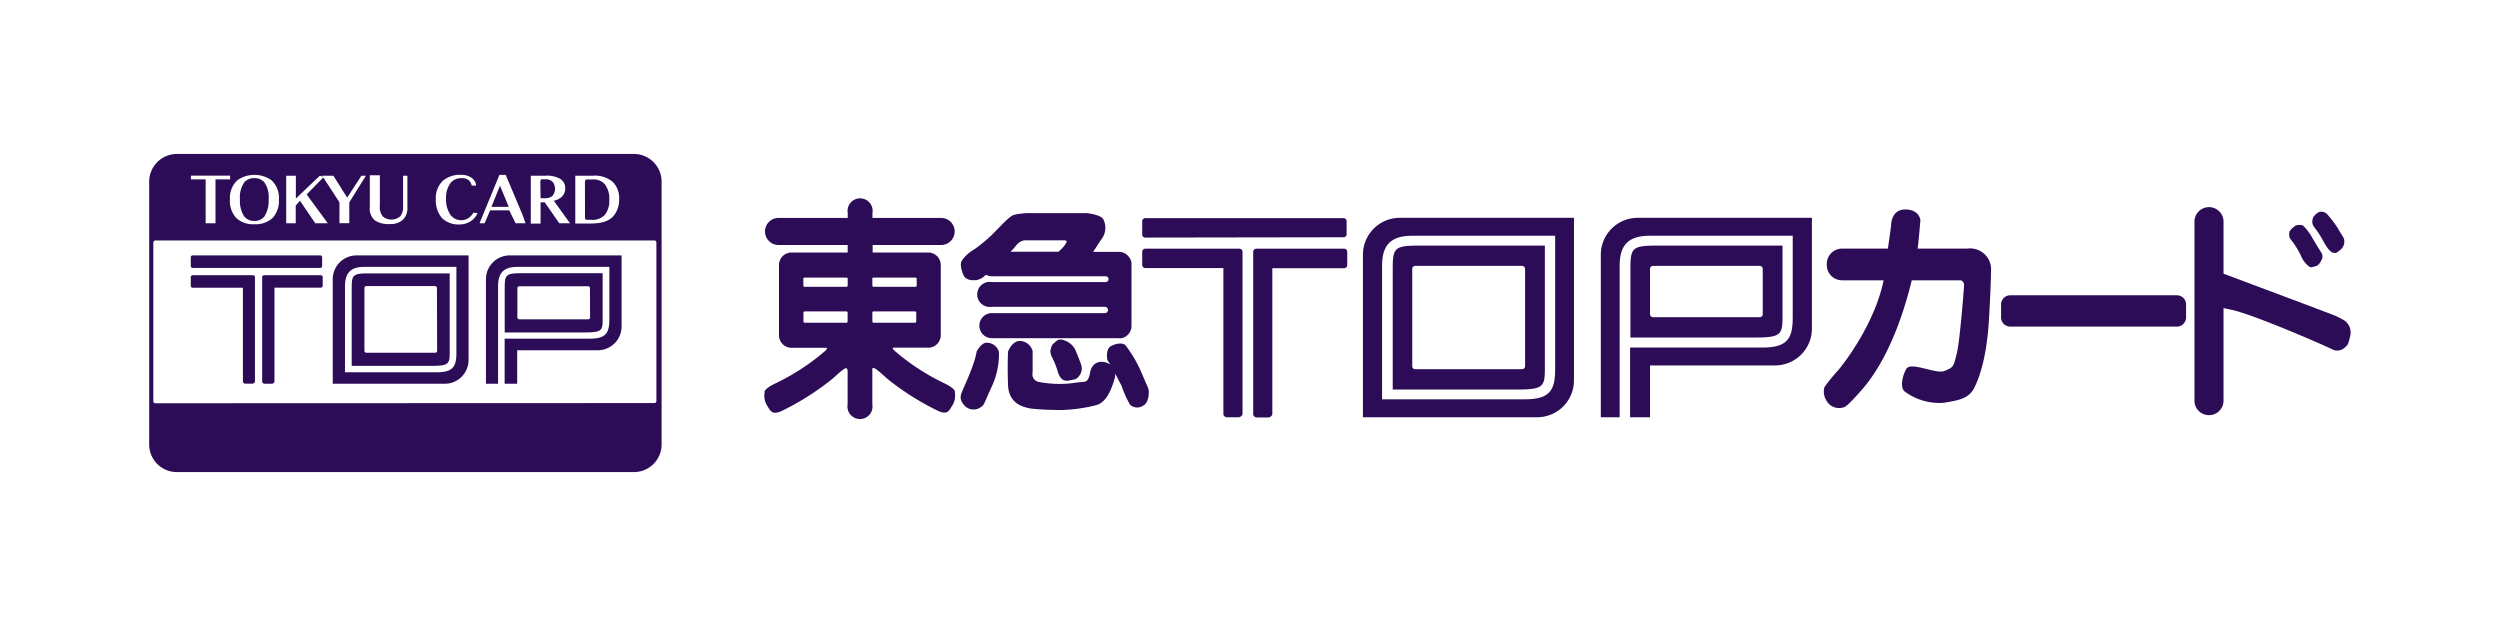 <svg id="レイヤー_1" data-name="レイヤー 1" xmlns="http://www.w3.org/2000/svg" viewBox="0 0 398.5 98.5"><defs><style>.cls-1{fill:#fff;}.cls-2{fill:#2c0c57;}</style></defs><rect class="cls-1" width="398.5" height="98.5"/><rect class="cls-1" width="398.5" height="98.5"/><path class="cls-2" d="M223.9,35.47A5.88,5.88,0,0,0,218,41.35V67.26h27.77a5.87,5.87,0,0,0,5.87-5.87V35.47Zm24.74,24.11c0,3.31-.78,4.82-4.83,4.82H221.05V43.15c0-3.31,1.35-4.82,4.82-4.82h22.77Z" transform="translate(-0.75 -0.75)"/><path class="cls-2" d="M247,58.6V39.9H227c-4.21,0-4.25.41-4.25,4.23V62.84h20C247.17,62.84,247,62.2,247,58.6Zm-3.15.52a.49.49,0,0,1-.5.48h-17a.48.48,0,0,1-.49-.48V43.61a.48.48,0,0,1,.49-.48h17a.49.49,0,0,1,.5.48Z" transform="translate(-0.75 -0.75)"/><path class="cls-2" d="M284.88,50.3V39.9h-20c-4.2,0-4.24.41-4.24,4.23V54.55h20C285.08,54.55,284.88,53.9,284.88,50.3Zm-3.15.52a.48.48,0,0,1-.48.49h-17a.49.49,0,0,1-.49-.49V43.61a.49.49,0,0,1,.49-.48h17a.48.48,0,0,1,.48.48Z" transform="translate(-0.75 -0.75)"/><path class="cls-2" d="M261.8,35.47a5.88,5.88,0,0,0-5.88,5.88V67.26h3V54h0V43.15c0-3.31,1.35-4.82,4.82-4.82h22.77v13c0,3.3-.77,4.82-4.82,4.82H260.59V67.26h3.17V59h19.93a5.88,5.88,0,0,0,5.88-5.88V35.47Z" transform="translate(-0.75 -0.75)"/><path class="cls-2" d="M214.91,38.57a.48.48,0,0,0,.49-.48V36a.49.49,0,0,0-.49-.48H183.32a.49.49,0,0,0-.5.48v2.14a.48.48,0,0,0,.5.48Z" transform="translate(-0.75 -0.75)"/><path class="cls-2" d="M198.32,40.39h-15a.5.5,0,0,0-.5.49V43a.49.49,0,0,0,.5.48h12.44V66.85a.63.63,0,0,0,.56.41h1.87a.73.73,0,0,0,.62-.49V40.88h0A.5.5,0,0,0,198.32,40.39Z" transform="translate(-0.75 -0.75)"/><path class="cls-2" d="M215,40.39H201a.5.5,0,0,0-.49.49v26a.63.63,0,0,0,.56.41h1.87a.73.73,0,0,0,.62-.49V43.5H215a.49.49,0,0,0,.5-.48V40.88A.5.5,0,0,0,215,40.39Z" transform="translate(-0.75 -0.75)"/><path class="cls-2" d="M151,61.71a35.27,35.27,0,0,1-7.78-5.16c-.29-.33-.08-.38-.08-.38h5.57a2,2,0,0,0,2-2h0V43a2,2,0,0,0-2-2h-8.86v-1.2h11.06a2.16,2.16,0,0,0,0-4.31H139.82v-.78a2,2,0,1,0-3.94,0v.78H125a2.16,2.16,0,1,0,0,4.31h10.87V41h-8.95a2,2,0,0,0-2,2V54.19h0a2,2,0,0,0,2,2h5.57s.21,0-.07.38a35.72,35.72,0,0,1-7.79,5.16c-2.35,1.08-2,1.6-2,1.6a3,3,0,0,0,.35,2c.57.85.74,1.6,2.23,1a42.91,42.91,0,0,0,8.25-5.21c2-1.84,2-1.61,2-1.61s.28-.31.4.31a.05.05,0,0,0,0,0V65.2a2,2,0,1,0,3.94,0V59.54c.14-.28.33-.07.33-.07s0-.23,2,1.61a42.56,42.56,0,0,0,8.24,5.21c1.49.63,1.66-.12,2.24-1a3,3,0,0,0,.34-2S153.32,62.79,151,61.71ZM128.8,45.19A.19.19,0,0,1,129,45h.26v0h6.29v0h.13a.2.2,0,0,1,.19.19v1.08a.2.2,0,0,1-.19.2H129a.19.19,0,0,1-.19-.2Zm.21,7a.18.18,0,0,1-.19-.19V50.58a.18.18,0,0,1,.19-.19h6.65a.19.19,0,0,1,.2.19V52a.19.19,0,0,1-.2.19H129Zm10.79-7A.19.19,0,0,1,140,45h.18v0h6.19v0h.31a.19.19,0,0,1,.19.19v1.08a.19.19,0,0,1-.19.2H140a.19.19,0,0,1-.19-.2Zm0,5.39a.18.18,0,0,1,.19-.19h6.61a.19.19,0,0,1,.2.19V52a.19.19,0,0,1-.2.19H140a.18.18,0,0,1-.19-.19Z" transform="translate(-0.75 -0.75)"/><path class="cls-2" d="M158,55.38c-.84,0-1.58,1.41-1.58,1.41-.28,2.15-2.37,6.32-2.48,6.83s-.17,1.13.79,2a2,2,0,0,0,2.48-.06c.45-.28.51-.79,1.59-3.11a12.3,12.3,0,0,0,1.18-5.58A2,2,0,0,0,158,55.38Z" transform="translate(-0.75 -0.75)"/><path class="cls-2" d="M170.38,55c-1-.4-1.3.22-1.7.51s-.51,1.24-.51,1.24a2.72,2.72,0,0,0,.23.85,13,13,0,0,1,1,2.54c.63,1.8,1.7,1.24,2.43,1.13s1-.68,1.19-1a2,2,0,0,0,.06-1.41c-.12-.4-.68-1.75-.91-2.32A3,3,0,0,0,170.38,55Z" transform="translate(-0.75 -0.75)"/><path class="cls-2" d="M182.74,60.23a20.38,20.38,0,0,0-2.6-4.46c-.34-.34-1.24-.39-2.25.12s-.62,2.25-.62,2.25.28.46.5.74h0a2.64,2.64,0,0,0-1.42-.46,1.74,1.74,0,0,0-1.64,1.07c-.28.56-.17,1-.5,1.64s-.57.39-2.32.67a17.25,17.25,0,0,1-5.54-.17,1.24,1.24,0,0,1-1-1.52V56.68a2.23,2.23,0,0,0-2-1.59c-1.3,0-1.92,1.7-1.92,1.7s-.11,2.26,0,5.31,2.43,3.55,3.67,3.78a45.52,45.52,0,0,0,5,.22,24.93,24.93,0,0,0,5.42-.78c1.46-.42,2.26-2.09,2.88-4.13a2.62,2.62,0,0,0,.12-.88c.42.8.86,1.68,1,1.9a15.64,15.64,0,0,0,1.36,3.05,1.67,1.67,0,0,0,2.14.11c.85-.45.85-1.86.85-2.26S183.59,62.27,182.74,60.23Z" transform="translate(-0.75 -0.75)"/><path class="cls-2" d="M156.49,45.38a2.71,2.71,0,0,0,1.41-.84,2,2,0,0,0,1,.25H177a.45.45,0,0,1,.45.46.46.46,0,0,1-.45.46H158.86a2,2,0,1,0,0,3.94h18a.51.51,0,0,1,.5.51.5.5,0,0,1-.5.5h-18a2,2,0,0,0,0,4h20.27a2.58,2.58,0,0,0,.4,0,2,2,0,0,0,1.58-1.94v-9.9a1.57,1.57,0,0,0-.28-.92,2,2,0,0,0-1.7-1H175c.39-.61,1-1.56,1.44-2.18a3,3,0,0,0,.22-2.93c-.34-.85-2.71-1.07-2.71-1.07h-9.48a12.48,12.48,0,0,0-1.81.22c-.68.06-1.35.73-3,2.43A23.44,23.44,0,0,1,156,40.53a5.88,5.88,0,0,0-1.92,1.75c-.34.51-.12,1.41.22,2.26S155.64,45.5,156.49,45.38Zm6.26-5.53a2.09,2.09,0,0,1,1.24-.79h6.39c.5,0,.39.28.39.28a4,4,0,0,1-.73,1,5.64,5.64,0,0,1-.58.54h-7.63A13.14,13.14,0,0,0,162.75,39.85Z" transform="translate(-0.75 -0.75)"/><path class="cls-2" d="M349.21,51.35a1.46,1.46,0,0,1-1.46,1.46H321.18a1.46,1.46,0,0,1-1.46-1.46V49.28a1.46,1.46,0,0,1,1.46-1.46h26.57a1.46,1.46,0,0,1,1.46,1.46Z" transform="translate(-0.75 -0.75)"/><path class="cls-2" d="M314.32,40.38c.24-.09-.34,0,0,0Z" transform="translate(-0.75 -0.75)"/><path class="cls-2" d="M314.32,40.38h-7.9c.22-1.64.44-4.56.44-4.56s-.16-1.68-2.41-1.68-2.25,2.41-2.25,2.41,0,.28-.52,3.83h-7.31a2.43,2.43,0,0,0-2.43,2.43V43a2.43,2.43,0,0,0,2.43,2.43H301c-1.34,6.52-5.72,12.49-7.19,14.28a26.32,26.32,0,0,0-2.25,2.76,2.69,2.69,0,0,0,.34,2.16,2.27,2.27,0,0,0,2.29,1.14c.62-.09.76,0,3.15-2.67,4.47-5,6.93-12.64,8.14-17.67h7.82a.74.74,0,0,1,.52.72c0,.5-.67,8.92-1.12,10.76s-.5,2.29-1.34,2.68-1,.56-2.73.17-3.51-1-4-.22-1.11,2.78-.33,3.57a9.23,9.23,0,0,0,6.3,1.84c2.4-.39,4-.67,4.86-2.4s2-5,2.34-11,.33-8.09.33-8.09A3.35,3.35,0,0,0,314.32,40.38Z" transform="translate(-0.75 -0.75)"/><path class="cls-2" d="M374.5,51.87a13.54,13.54,0,0,0-1.48-.78c-.62-.27-14.93-5.62-17.84-6.71V36.24a2.32,2.32,0,1,0-4.63,0V64.76a2.32,2.32,0,0,0,4.63,0V49.87h.06l1.21.26c3.82.83,15.53,6,16.23,6.38a1.73,1.73,0,0,0,1.9-.43c.53-.44.48-.57.83-1.91A2.38,2.38,0,0,0,374.5,51.87Z" transform="translate(-0.75 -0.75)"/><path class="cls-2" d="M365.74,38.72s-.22-.78,0-1.13a3.2,3.2,0,0,1,1-.91,1.9,1.9,0,0,1,1.08,0,8,8,0,0,1,1.52,2c.44.74,1.35,2.22,1.35,2.22A1.2,1.2,0,0,1,370.9,42c-.31.61-.57,1.08-1,1.17s-.78.35-1.17,0a4.27,4.27,0,0,1-1.26-1.77A13.73,13.73,0,0,0,365.74,38.72Z" transform="translate(-0.75 -0.75)"/><path class="cls-2" d="M369.38,36.47a1.63,1.63,0,0,1,.13-1.13,2.3,2.3,0,0,1,1-.83,1.5,1.5,0,0,1,1.09.27,18.22,18.22,0,0,1,1.9,2.51c.26.56.92,1.34.92,1.74a1.68,1.68,0,0,1-.57,1.51c-.61.48-.69.62-1.21.49s-1-.88-1.48-1.7a15,15,0,0,0-1.43-2.26A1.94,1.94,0,0,1,369.38,36.47Z" transform="translate(-0.75 -0.75)"/><path class="cls-2" d="M101.81,76a4.41,4.41,0,0,0,4.4-4.41V29.71a4.42,4.42,0,0,0-4.4-4.42H28.94a4.42,4.42,0,0,0-4.41,4.42V71.58A4.4,4.4,0,0,0,28.94,76Z" transform="translate(-0.75 -0.75)"/><path class="cls-1" d="M105.08,65a.31.31,0,0,0,.3-.33V39.39a.31.31,0,0,0-.3-.31H25.51a.33.33,0,0,0-.32.31V64.7a.33.33,0,0,0,.32.33Z" transform="translate(-0.75 -0.75)"/><path class="cls-2" d="M57.59,41.46a3.79,3.79,0,0,0-3.8,3.78V61.92H71.66a3.79,3.79,0,0,0,3.78-3.79V41.46ZM73.5,57c0,2.13-.5,3.09-3.12,3.09H55.74V46.39c0-2.12.88-3.1,3.1-3.1H73.5Z" transform="translate(-0.75 -0.75)"/><path class="cls-2" d="M72.43,56.33v-12H59.55c-2.72,0-2.74.27-2.74,2.74v12H69.69C72.55,59.06,72.43,58.65,72.43,56.33Zm-2,.34a.32.32,0,0,1-.32.31H59.15a.31.31,0,0,1-.31-.31v-10a.31.31,0,0,1,.31-.32H70.08a.32.32,0,0,1,.32.32Z" transform="translate(-0.75 -0.75)"/><path class="cls-2" d="M96.81,51v-6.7H83.93c-2.71,0-2.73.27-2.73,2.74v6.7H94.09C97,53.73,96.81,53.31,96.81,51Zm-2,.34a.31.31,0,0,1-.32.31H83.55a.31.31,0,0,1-.33-.31V46.7a.31.31,0,0,1,.33-.32H94.47a.32.32,0,0,1,.32.32Z" transform="translate(-0.75 -0.75)"/><path class="cls-2" d="M82,41.46a3.79,3.79,0,0,0-3.79,3.78V61.92h1.93V53.39h0v-7c0-2.12.87-3.1,3.11-3.1H97.88v8.34c0,2.14-.49,3.1-3.1,3.1H81.19v7.19h2V56.58H96.05a3.79,3.79,0,0,0,3.78-3.78V41.46Z" transform="translate(-0.75 -0.75)"/><path class="cls-2" d="M51.8,43.46a.31.31,0,0,0,.3-.32V41.77a.3.3,0,0,0-.3-.31H31.47a.3.3,0,0,0-.31.31v1.37a.31.31,0,0,0,.31.32Z" transform="translate(-0.75 -0.75)"/><path class="cls-2" d="M41.12,44.62H31.47a.31.31,0,0,0-.31.31v1.38a.31.31,0,0,0,.31.31h8v15a.42.42,0,0,0,.37.29H41a.47.47,0,0,0,.39-.32V44.93h0A.31.31,0,0,0,41.12,44.62Z" transform="translate(-0.75 -0.75)"/><path class="cls-2" d="M51.86,44.62h-9a.32.32,0,0,0-.32.31v16.7a.42.42,0,0,0,.36.29h1.19a.47.47,0,0,0,.41-.32v-15h7.38a.31.31,0,0,0,.31-.31V44.93A.31.31,0,0,0,51.86,44.62Z" transform="translate(-0.75 -0.75)"/><path class="cls-1" d="M41.3,36.49a3.9,3.9,0,0,1-2.9-1,4,4,0,0,1-1-2.94,3.86,3.86,0,0,1,1.2-3.08,4.73,4.73,0,0,1,5.41,0,3.83,3.83,0,0,1,1.2,3.08,4.05,4.05,0,0,1-1,2.94,4,4,0,0,1-2.92,1Zm0-7.34a2,2,0,0,0-1.6.65A4.21,4.21,0,0,0,39,32.55a4.43,4.43,0,0,0,.69,2.71,2,2,0,0,0,1.6.71,2,2,0,0,0,1.6-.71,4.57,4.57,0,0,0,.68-2.71,4.15,4.15,0,0,0-.69-2.75,2,2,0,0,0-1.59-.65Z" transform="translate(-0.75 -0.75)"/><path class="cls-1" d="M53,36.34H51l-2.43-3.59-.68.76v2.83H46.37V28.76h1.54V32.4h0l3.81-3.64.64.2-2.73,2.78Z" transform="translate(-0.75 -0.75)"/><path class="cls-1" d="M52.1,28.76h1.79l2.2,3.49h0l2.27-3.49h.71L56.43,33v3.33H54.86V33Z" transform="translate(-0.75 -0.75)"/><path class="cls-1" d="M65,28.76h.69v5a2.6,2.6,0,0,1-.7,2,2.86,2.86,0,0,1-2.11.7,3.85,3.85,0,0,1-2.39-.59,2.5,2.5,0,0,1-.79-2.18v-5H61.3v4.88a2.24,2.24,0,0,0,.51,1.72,2.16,2.16,0,0,0,2.76-.08A2.27,2.27,0,0,0,65,33.69Z" transform="translate(-0.75 -0.75)"/><path class="cls-1" d="M78.88,34.28,78,36.34h-.81l3.17-7.72h1l2.75,6.54.41,1.18H82.93l-1-2.06Zm1.57-3.93h0l-1.37,3.37h2.76Z" transform="translate(-0.75 -0.75)"/><path class="cls-1" d="M91.61,36.34H89.9L87.58,33h-.66v3.39H85.36V28.76h2.32a4.17,4.17,0,0,1,2.38.51,1.72,1.72,0,0,1,.79,1.51,1.82,1.82,0,0,1-.5,1.29,2.5,2.5,0,0,1-1.33.67Zm-4.69-4h.6A1.79,1.79,0,0,0,88.78,32a1.75,1.75,0,0,0,0-2.32,1.54,1.54,0,0,0-1.13-.35h-.48c-.25,0-.29.09-.29.63Z" transform="translate(-0.75 -0.75)"/><path class="cls-1" d="M92.45,28.76h2.8a4.37,4.37,0,0,1,3.19,1,3.63,3.63,0,0,1,1,2.73,4,4,0,0,1-1,2.81c-.72.69-1.72,1.08-3.59,1.08H92.45ZM94,35.16c0,.55,0,.63.45.63H95A2.7,2.7,0,0,0,97.16,35a3.55,3.55,0,0,0,.71-2.37,3.79,3.79,0,0,0-.69-2.48,2.34,2.34,0,0,0-2-.79h-.76c-.37,0-.43.09-.43.55Z" transform="translate(-0.75 -0.75)"/><path class="cls-1" d="M35.1,36.34H33.53v-7H31.18v-.59h6.25v.59H35.1Z" transform="translate(-0.75 -0.75)"/><path class="cls-1" d="M76.21,34.66a2.7,2.7,0,0,1-.63.73,2,2,0,0,1-1.34.46A2.11,2.11,0,0,1,72.56,35a4.32,4.32,0,0,1-.71-2.6,3.89,3.89,0,0,1,.81-2.6,2.24,2.24,0,0,1,1.66-.65,1.65,1.65,0,0,1,1.16.34,1.73,1.73,0,0,1,.47.85h.68a1.37,1.37,0,0,0-.33-.89,2.08,2.08,0,0,0-.84-.61,2.92,2.92,0,0,0-1.24-.22,4.2,4.2,0,0,0-2.84.91,3.81,3.81,0,0,0-1.16,3,4.29,4.29,0,0,0,1,3,3.76,3.76,0,0,0,2.74,1,3.27,3.27,0,0,0,2-.64,3,3,0,0,0,.92-1.19Z" transform="translate(-0.75 -0.75)"/></svg>